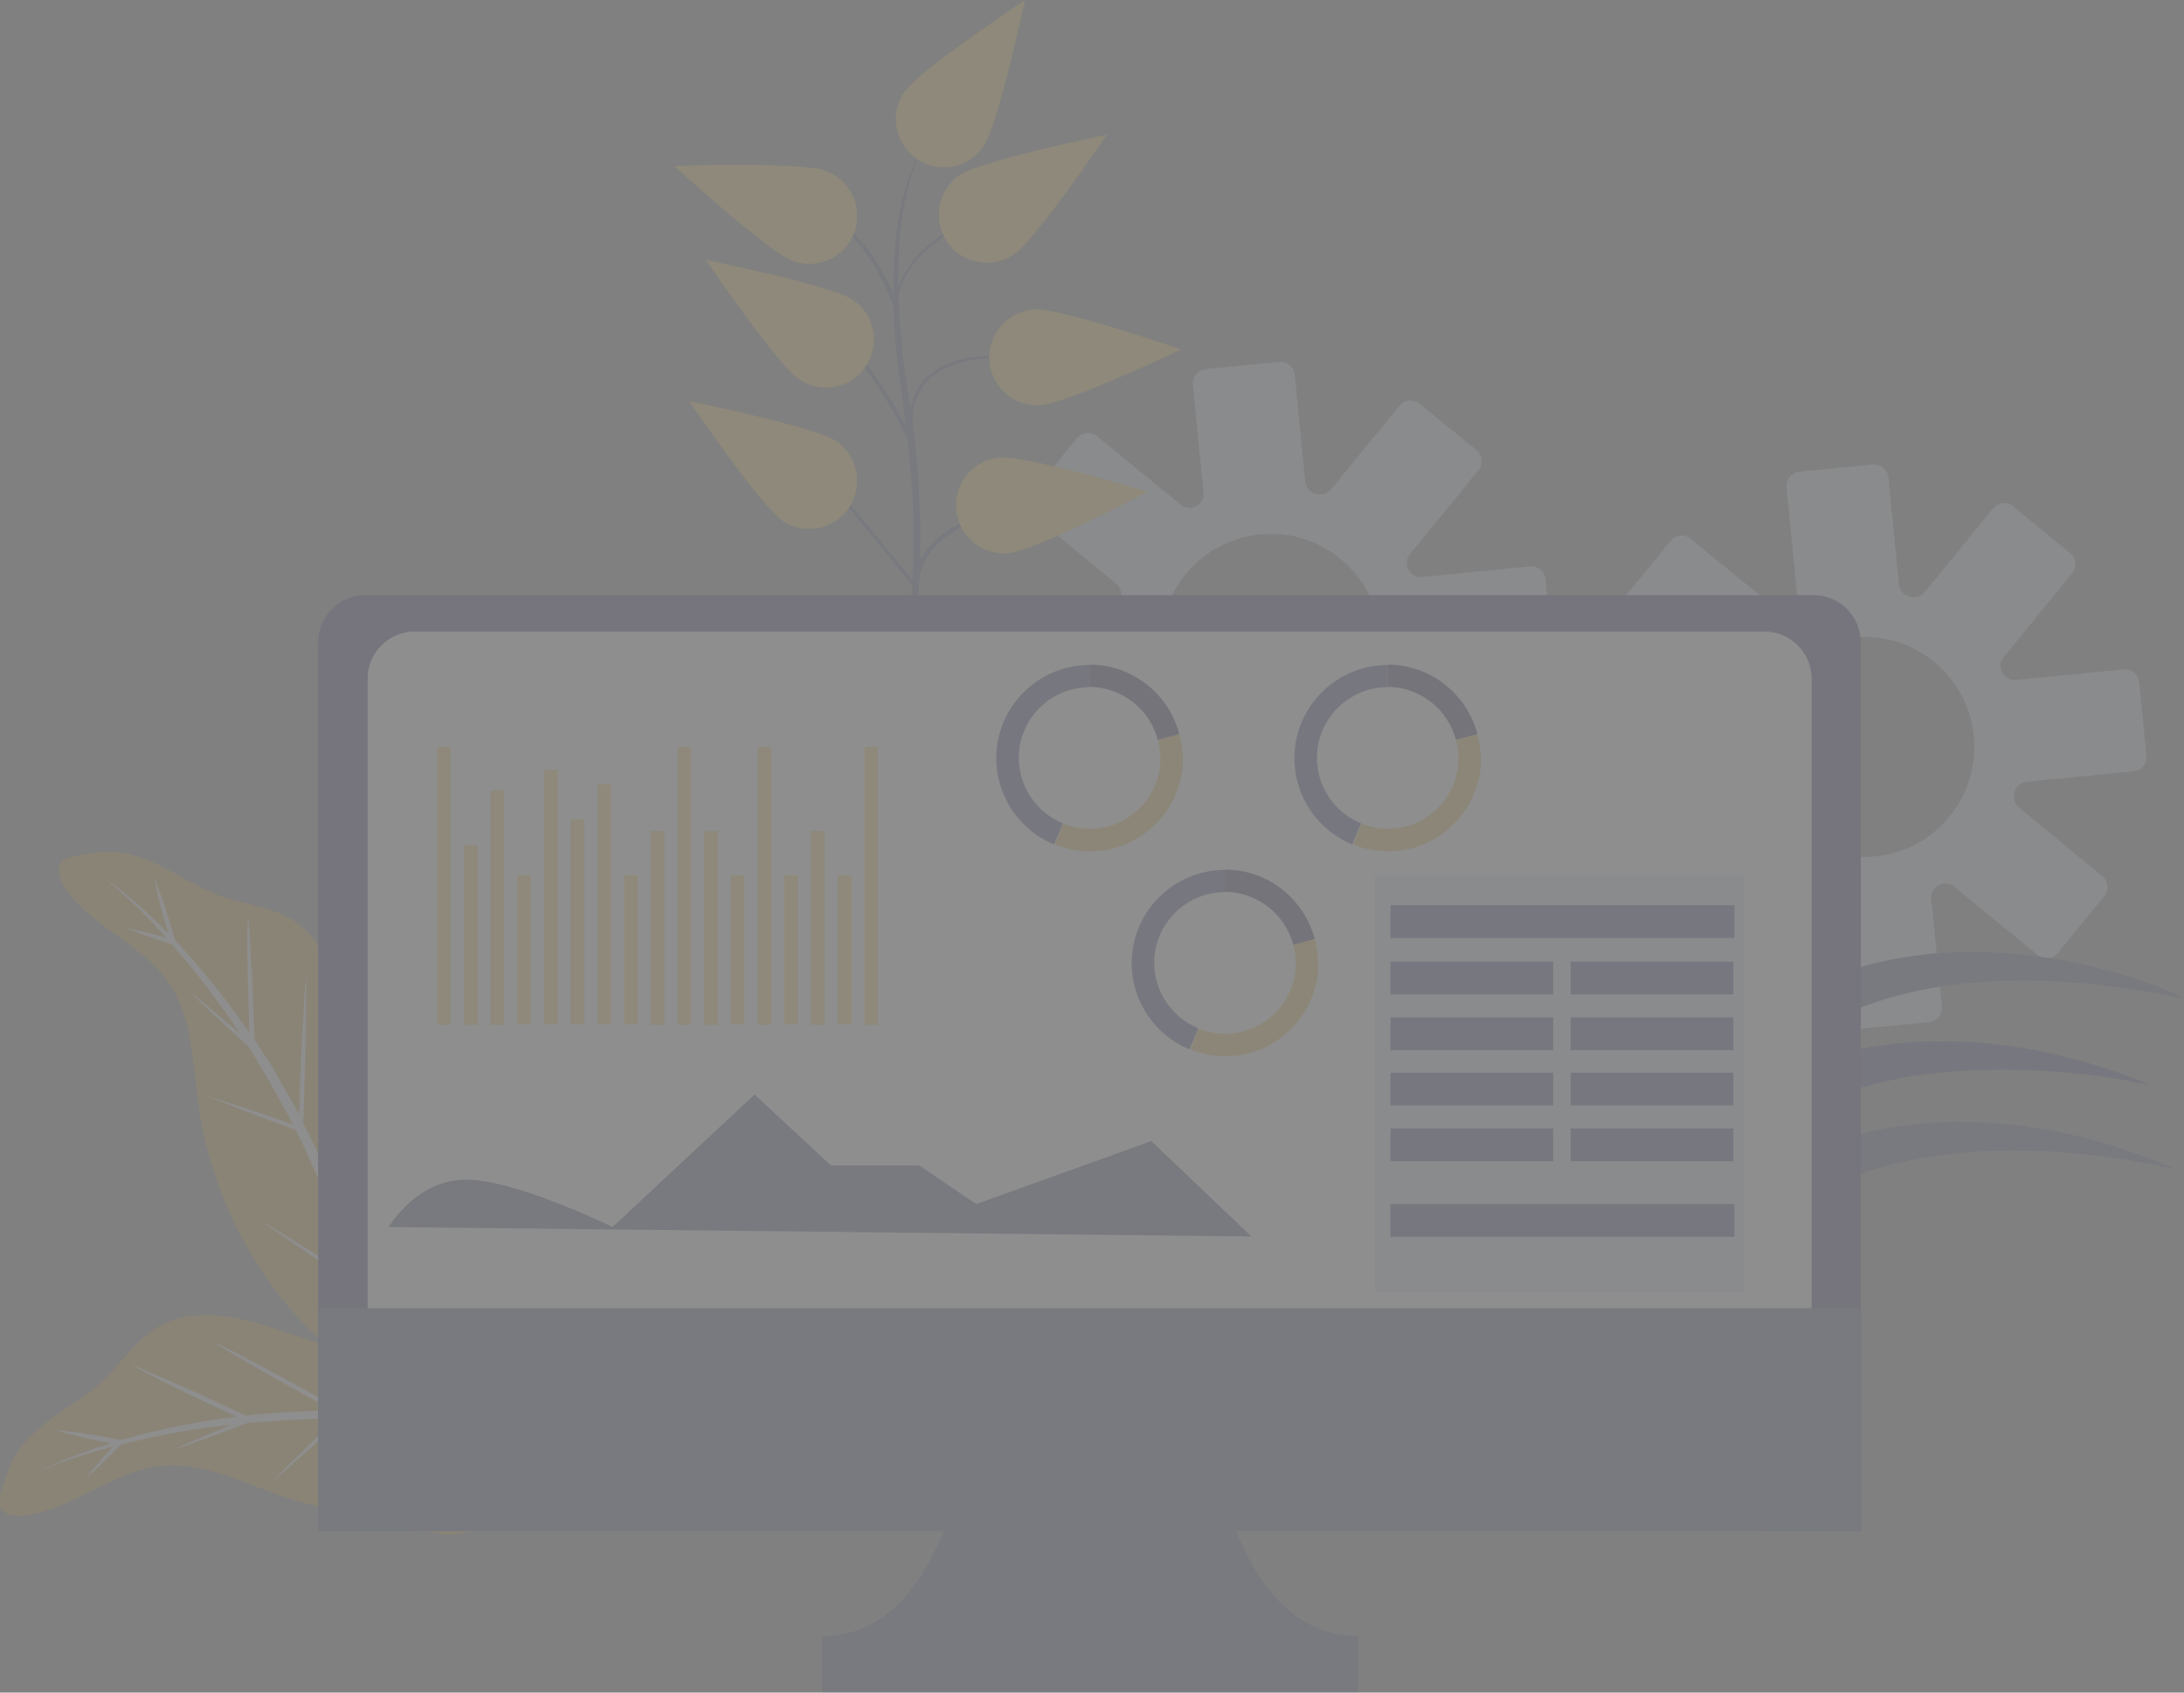 <?xml version="1.0" encoding="utf-8"?>
<!-- Generator: Adobe Illustrator 21.0.0, SVG Export Plug-In . SVG Version: 6.00 Build 0)  -->
<svg version="1.1" id="Layer_1" xmlns="http://www.w3.org/2000/svg" xmlns:xlink="http://www.w3.org/1999/xlink" x="0px" y="0px"
	 viewBox="0 0 600 465" style="enable-background:new 0 0 600 465;" xml:space="preserve">
<rect x="0" y="0" width="600" height="465" fill="#808080" stroke="none"/>
<style type="text/css">
	.st0{opacity:0.11;}
	.st1{fill:#3B4A73;}
	.st2{fill:#D9E0F0;}
	.st3{fill:#384A73;}
	.st4{fill:#FCD146;}
	.st5{fill:#30317B;}
	.st6{fill:#D7A72C;}
	.st7{fill:#FFFFFF;}
	.st8{fill:#231D60;}
	.st9{fill:#1B154B;}
	.st10{fill:#E6B832;}
</style>
<g class="st0">
	<path class="st1" d="M328.4,350h-29h-29c0,0,1.7,99.5-44.5,99.5V465h73.6h73.6v-15.5C326.7,449.5,328.4,350,328.4,350z"/>
	<g>
		<g>
			<g>
				<g>
					<path class="st2" d="M565.3,261.9l12.8-15.7c1.4-1.7,1.1-4.1-0.5-5.5l-22.9-18.8c-1.2-1-1.7-2.6-1.3-4.2c0,0,0,0,0-0.1
						c0.5-1.5,1.8-2.6,3.3-2.8l29.5-2.9c2.1-0.2,3.7-2.1,3.5-4.3l-2-20.2c-0.2-2.1-2.1-3.7-4.3-3.5l-29.5,2.9
						c-1.6,0.2-3.1-0.7-3.8-2c0,0,0,0,0,0c-0.8-1.4-0.6-3.1,0.4-4.3l18.8-23c1.4-1.7,1.1-4.1-0.5-5.5l-15.7-12.9
						c-1.7-1.4-4.1-1.1-5.5,0.5l-18.8,23c-1,1.2-2.6,1.7-4.2,1.3c0,0,0,0-0.1,0c-1.5-0.5-2.6-1.8-2.8-3.3l-2.9-29.5
						c-0.2-2.1-2.1-3.7-4.3-3.5l-20.2,2c-2.1,0.2-3.7,2.1-3.5,4.3l2.9,29.5c0.2,1.6-0.6,3.1-2,3.8c0,0,0,0,0,0
						c-1.4,0.8-3.1,0.6-4.3-0.4l-22.9-18.8c-1.7-1.4-4.1-1.1-5.5,0.5l-12.8,15.7c-1.4,1.7-1.1,4.1,0.5,5.5l22.9,18.8
						c1.2,1,1.7,2.6,1.3,4.2c0,0,0,0,0,0.1c-0.5,1.5-1.8,2.6-3.3,2.8l-29.5,2.9c-2.1,0.2-3.7,2.1-3.5,4.3l2,20.2
						c0.2,2.1,2.1,3.7,4.3,3.5l29.5-2.9c1.6-0.2,3.1,0.7,3.8,2c0,0,0,0,0,0c0.8,1.4,0.6,3.1-0.4,4.3l-18.8,23
						c-1.4,1.7-1.1,4.1,0.5,5.5l15.7,12.9c1.7,1.4,4.1,1.1,5.5-0.5l18.8-23c1-1.2,2.6-1.7,4.2-1.3c0,0,0,0,0.1,0
						c1.5,0.5,2.6,1.8,2.8,3.3l2.9,29.5c0.2,2.1,2.1,3.7,4.3,3.5l20.2-2c2.1-0.2,3.7-2.1,3.5-4.3l-2.9-29.5c-0.2-1.6,0.6-3.1,2-3.8
						c0,0,0,0,0,0c1.4-0.8,3.1-0.6,4.3,0.4l22.9,18.8C561.5,263.8,563.9,263.5,565.3,261.9z M496.3,230.9
						c-16.9-10.6-19.2-34-4.8-47.7c9.8-9.3,25.1-10.9,36.6-3.7c16.9,10.6,19.2,34,4.8,47.7C523,236.6,507.8,238.1,496.3,230.9z"/>
				</g>
			</g>
		</g>
	</g>
	<g>
		<g>
			<g>
				<g>
					<path class="st2" d="M402.2,233.6l12.8-15.7c1.4-1.7,1.1-4.1-0.5-5.5l-22.9-18.8c-1.2-1-1.7-2.6-1.3-4.2c0,0,0,0,0-0.1
						c0.5-1.5,1.8-2.6,3.3-2.8l29.5-2.9c2.1-0.2,3.7-2.1,3.5-4.3l-2-20.2c-0.2-2.1-2.1-3.7-4.3-3.5l-29.5,2.9
						c-1.6,0.2-3.1-0.6-3.8-2c0,0,0,0,0,0c-0.8-1.4-0.6-3.1,0.4-4.3l18.8-23c1.4-1.7,1.1-4.1-0.5-5.5L390,110.9
						c-1.7-1.4-4.1-1.1-5.5,0.5l-18.8,23c-1,1.2-2.6,1.7-4.2,1.3c0,0,0,0-0.1,0c-1.5-0.5-2.6-1.8-2.8-3.3l-2.9-29.5
						c-0.2-2.1-2.1-3.7-4.3-3.5l-20.2,2c-2.1,0.2-3.7,2.1-3.5,4.3l2.9,29.5c0.2,1.6-0.6,3.1-2,3.8c0,0,0,0,0,0
						c-1.4,0.8-3.1,0.6-4.3-0.4l-22.9-18.8c-1.7-1.4-4.1-1.1-5.5,0.5L283.2,136c-1.4,1.7-1.1,4.1,0.5,5.5l22.9,18.8
						c1.2,1,1.7,2.6,1.3,4.2c0,0,0,0,0,0.1c-0.5,1.5-1.8,2.6-3.3,2.8l-29.5,2.9c-2.1,0.2-3.7,2.1-3.5,4.3l2,20.2
						c0.2,2.1,2.1,3.7,4.3,3.5l29.5-2.9c1.6-0.2,3.1,0.7,3.8,2c0,0,0,0,0,0c0.8,1.4,0.6,3.1-0.4,4.3l-18.8,23
						c-1.4,1.7-1.1,4.1,0.5,5.5l15.7,12.9c1.7,1.4,4.1,1.1,5.5-0.5l18.8-23c1-1.2,2.6-1.7,4.2-1.3c0,0,0,0,0.1,0
						c1.5,0.5,2.6,1.8,2.8,3.3l2.9,29.5c0.2,2.1,2.1,3.7,4.3,3.5l20.2-2c2.1-0.2,3.7-2.1,3.5-4.3l-2.9-29.5c-0.2-1.6,0.6-3.1,2-3.8
						c0,0,0,0,0,0c1.4-0.8,3.1-0.6,4.3,0.4l22.9,18.8C398.4,235.5,400.8,235.3,402.2,233.6z M333.2,202.6
						c-16.9-10.6-19.2-34-4.8-47.7c9.8-9.3,25.1-10.9,36.6-3.7c16.9,10.6,19.2,34,4.8,47.7C360,208.3,344.7,209.9,333.2,202.6z"/>
				</g>
			</g>
		</g>
	</g>
	<g>
		<path class="st3" d="M259.1,33.2c0,0,0,0-0.1,0.1c-0.1,0.1-0.2,0.1-0.3,0.3c-0.1,0.1-0.3,0.3-0.5,0.5c-0.2,0.2-0.4,0.4-0.7,0.7
			c-1,1.1-2.4,2.7-3.7,5.1c-0.7,1.1-1.3,2.5-2.1,4c-0.1,0.2-0.2,0.4-0.3,0.6c-0.1,0.2-0.2,0.4-0.2,0.6c-0.2,0.4-0.3,0.8-0.5,1.2
			c-0.3,0.8-0.7,1.7-1,2.6c-0.3,0.9-0.6,1.8-0.9,2.8c-0.1,0.5-0.3,1-0.4,1.5c-0.1,0.5-0.2,1-0.4,1.5c-0.2,1-0.5,2.1-0.7,3.2
			c-0.1,0.3-0.1,0.5-0.2,0.8c0,0.3-0.1,0.6-0.1,0.8c-0.1,0.6-0.2,1.1-0.3,1.7c-0.2,1.2-0.4,2.3-0.5,3.5c-0.1,1.2-0.2,2.4-0.3,3.7
			c-0.1,1.2-0.2,2.5-0.3,3.8c0,1.3-0.1,2.6-0.1,3.9c0,1.3-0.1,2.7-0.1,4c0,1.4,0.1,2.7,0.1,4.1c0,1.4,0.1,2.8,0.1,4.2
			c0.1,1.4,0.2,2.9,0.3,4.3c0.1,1.4,0.3,2.9,0.4,4.4c0.1,0.7,0.1,1.5,0.2,2.2c0.1,0.7,0.2,1.5,0.3,2.2c0.4,3,0.8,5.9,1.2,8.9
			c0.4,3,0.8,6,1.2,9.1c0.1,0.8,0.2,1.5,0.3,2.3l0.2,2.3l0.4,4.6c0.1,1.5,0.3,3,0.4,4.6c0.1,1.5,0.1,3.1,0.2,4.6
			c0.1,1.5,0.1,3.1,0.2,4.6l0,1.1l0,1.1c0,0.8,0,1.5,0,2.3c0,1.5,0,3,0,4.5c0,0.7,0,1.5,0,2.2c0,0.7,0,1.5-0.1,2.2
			c-0.1,3-0.2,5.9-0.3,8.8c-0.2,2.9-0.4,5.7-0.6,8.5c-0.2,2.8-0.6,5.5-0.8,8.1c-0.1,1.3-0.3,2.6-0.5,3.9c-0.2,1.3-0.3,2.5-0.5,3.8
			c-0.3,2.5-0.7,4.8-1.1,7.1c-0.2,1.1-0.3,2.3-0.6,3.3c-0.2,1.1-0.4,2.1-0.6,3.2c-0.2,1-0.4,2-0.6,3c-0.2,1-0.4,1.9-0.6,2.8
			c-0.4,1.8-0.7,3.6-1.1,5.1c-0.4,1.6-0.7,3-1,4.3c-0.7,2.6-1.2,4.7-1.6,6.1c-0.4,1.4-0.6,2.1-0.6,2.1s0.3-0.7,0.7-2.1
			c0.5-1.4,1.1-3.4,1.9-6c0.4-1.3,0.8-2.7,1.2-4.3c0.4-1.6,0.9-3.3,1.3-5.1c0.2-0.9,0.5-1.9,0.7-2.8c0.2-1,0.4-2,0.7-3
			c0.5-2.1,0.9-4.2,1.3-6.5c0.9-4.5,1.7-9.5,2.4-14.8c0.3-2.6,0.7-5.3,1-8.1c0.2-2.8,0.5-5.6,0.7-8.5c0.2-2.9,0.3-5.8,0.5-8.8
			c0-0.7,0.1-1.5,0.1-2.2c0-0.8,0-1.5,0-2.3c0-1.5,0-3,0-4.6c0-0.8,0-1.5,0-2.3l0-1.1l0-1.1c-0.1-1.5-0.1-3.1-0.2-4.6
			c-0.1-1.5-0.1-3.1-0.2-4.6c-0.1-1.5-0.2-3.1-0.4-4.6l-0.4-4.6l-0.2-2.3c-0.1-0.8-0.2-1.5-0.3-2.3c-0.4-3-0.8-6.1-1.3-9.1
			c-0.4-3-0.9-6-1.3-8.9c-0.1-0.7-0.2-1.5-0.3-2.2c-0.1-0.7-0.2-1.5-0.2-2.2c-0.1-1.5-0.3-2.9-0.4-4.3c-0.1-1.4-0.3-2.8-0.4-4.3
			c-0.1-1.4-0.1-2.8-0.2-4.2c-0.1-1.4-0.1-2.7-0.2-4.1c0-1.4,0-2.7,0-4c0-1.3,0-2.6,0-3.9c0.1-1.3,0.2-2.5,0.2-3.8
			c0.1-1.2,0.1-2.5,0.2-3.6c0.1-1.2,0.3-2.3,0.4-3.5c0.1-0.6,0.1-1.1,0.2-1.7c0-0.3,0.1-0.6,0.1-0.8c0-0.3,0.1-0.5,0.2-0.8
			c0.2-1.1,0.4-2.1,0.6-3.2c0.1-0.5,0.2-1,0.3-1.5c0.1-0.5,0.3-1,0.4-1.5c0.3-1,0.5-1.9,0.7-2.8c0.2-0.9,0.6-1.7,0.9-2.6
			c0.1-0.4,0.3-0.8,0.4-1.2c0.1-0.2,0.1-0.4,0.2-0.6c0.1-0.2,0.2-0.4,0.2-0.6c0.6-1.5,1.2-2.9,1.9-4c1.2-2.4,2.5-4.1,3.4-5.2
			c0.2-0.3,0.4-0.5,0.6-0.7c0.2-0.2,0.4-0.4,0.5-0.5c0.1-0.1,0.2-0.2,0.3-0.3C259.1,33.2,259.1,33.2,259.1,33.2z"/>
		<path class="st3" d="M279.3,54.9c-1.9,0.5-3.7,1.1-5.5,1.8c-0.9,0.3-1.8,0.7-2.7,1.1c-0.9,0.4-1.8,0.8-2.7,1.2
			c-0.9,0.4-1.8,0.8-2.6,1.3l-1.3,0.7l-1.3,0.7c-0.8,0.5-1.7,1-2.5,1.5c-0.8,0.5-1.6,1.1-2.4,1.6c-0.8,0.6-1.6,1.1-2.3,1.8
			c-0.4,0.3-0.8,0.6-1.1,0.9c-0.4,0.3-0.7,0.6-1.1,1l-1.1,1l-1,1.1c-0.3,0.4-0.6,0.8-0.9,1.1l-0.5,0.6l-0.4,0.6
			c-0.6,0.8-1.1,1.6-1.6,2.5l-0.7,1.3c-0.2,0.4-0.4,0.9-0.6,1.4c-0.2,0.5-0.3,0.9-0.5,1.4l-0.2,0.7c-0.1,0.2-0.1,0.5-0.2,0.7
			c-0.1,0.5-0.2,1-0.2,1.5l-0.1,1.5l1-0.1c-0.3-0.8-0.6-1.6-1-2.4c-0.3-0.8-0.7-1.6-1.1-2.4c-0.4-0.8-0.8-1.6-1.2-2.3
			c-0.4-0.8-0.8-1.5-1.3-2.3c-0.4-0.8-0.9-1.5-1.3-2.2c-0.5-0.7-0.9-1.5-1.4-2.2c-0.5-0.7-1-1.4-1.6-2.1c-0.5-0.7-1.1-1.4-1.7-2
			c-0.3-0.3-0.6-0.7-0.9-1c-0.3-0.3-0.6-0.6-0.9-0.9l-0.9-0.9l-1-0.9c-0.3-0.3-0.7-0.6-1-0.8c-0.3-0.3-0.7-0.6-1-0.8
			c-0.7-0.5-1.4-1-2.2-1.5c-0.8-0.4-1.5-0.9-2.3-1.2c-0.8-0.4-1.6-0.7-2.4-1c-0.8-0.3-1.6-0.6-2.5-0.7c-0.8-0.2-1.7-0.3-2.6-0.5
			c0.8,0.2,1.7,0.3,2.5,0.6c0.8,0.2,1.6,0.5,2.4,0.8c0.8,0.4,1.6,0.7,2.3,1.1c0.8,0.4,1.5,0.9,2.2,1.3c0.7,0.5,1.4,1,2.1,1.5
			c0.3,0.3,0.7,0.5,1,0.8c0.3,0.3,0.7,0.6,1,0.9l0.9,0.9l0.9,0.9c0.3,0.3,0.6,0.6,0.9,1c0.3,0.3,0.6,0.6,0.8,1
			c0.6,0.7,1.1,1.3,1.6,2c0.5,0.7,1,1.4,1.5,2.1c0.5,0.7,0.9,1.4,1.4,2.2c0.5,0.7,0.9,1.5,1.3,2.2c0.4,0.8,0.8,1.5,1.2,2.3
			c0.4,0.8,0.8,1.5,1.1,2.3c0.4,0.8,0.7,1.6,1,2.4c0.3,0.8,0.6,1.6,0.9,2.4l0.8,2.3l0.2-2.4l0.1-1.4l0-0.4l0.1-0.3l0.1-0.7
			c0-0.2,0.1-0.5,0.1-0.7l0.2-0.7c0.1-0.4,0.2-0.9,0.4-1.3c0.2-0.4,0.3-0.9,0.5-1.3l0.6-1.3c0.5-0.8,0.9-1.6,1.5-2.4l0.4-0.6
			l0.4-0.6c0.3-0.4,0.6-0.8,0.9-1.1l1-1.1l1-1c0.3-0.3,0.7-0.6,1.1-1c0.4-0.3,0.7-0.6,1.1-0.9c0.7-0.6,1.5-1.2,2.3-1.8
			c0.8-0.6,1.6-1.1,2.4-1.6c0.8-0.5,1.6-1,2.4-1.5l1.2-0.7l1.3-0.7c0.8-0.5,1.7-0.9,2.6-1.3c0.9-0.4,1.7-0.9,2.6-1.3
			c0.9-0.4,1.8-0.8,2.6-1.2C275.7,56.3,277.5,55.6,279.3,54.9z"/>
		<path class="st3" d="M289.8,99.7c-2.2-0.6-4.5-1-6.8-1.3c-2.3-0.3-4.6-0.6-6.9-0.7c-2.3-0.1-4.6,0-6.9,0.2
			c-2.3,0.2-4.6,0.6-6.8,1.3c-2.2,0.7-4.4,1.7-6.3,3.2c-1.9,1.4-3.5,3.3-4.5,5.4c-0.5,1.1-0.9,2.2-1.2,3.3c-0.3,1.1-0.5,2.3-0.6,3.5
			c-0.1,1.2-0.1,2.3-0.1,3.5c0,1.2,0.2,2.3,0.3,3.5l1-0.3c-0.5-1-1-1.9-1.4-2.9c-0.5-0.9-1-1.9-1.5-2.8c-0.5-0.9-1-1.8-1.6-2.8
			c-0.5-0.9-1.1-1.8-1.6-2.7c-0.5-0.9-1.1-1.8-1.7-2.7l-0.9-1.3l-0.9-1.3c-0.6-0.9-1.2-1.8-1.8-2.6l-1.9-2.6l-2-2.5
			c-0.6-0.8-1.4-1.6-2-2.4c-0.7-0.8-1.4-1.6-2.1-2.4c-0.7-0.8-1.4-1.6-2.2-2.3l-2.3-2.2c-0.7-0.8-1.6-1.4-2.4-2.1
			c-0.8-0.7-1.6-1.4-2.5-2l-2.6-1.9l2.5,2c0.8,0.6,1.6,1.4,2.4,2.1c0.8,0.7,1.6,1.4,2.3,2.2l2.2,2.3l2.1,2.4c0.7,0.8,1.4,1.6,2,2.4
			c0.7,0.8,1.4,1.6,2,2.5l1.9,2.5l1.8,2.6c0.6,0.9,1.2,1.7,1.8,2.6l0.9,1.3l0.8,1.3c0.6,0.9,1.1,1.8,1.7,2.7
			c0.5,0.9,1.1,1.8,1.6,2.7c0.5,0.9,1.1,1.8,1.5,2.8c0.5,0.9,1,1.9,1.5,2.8c0.5,0.9,1,1.9,1.4,2.8l1.4,3l-0.4-3.3
			c-0.1-1.1-0.3-2.3-0.3-3.4c-0.1-1.1,0-2.3,0-3.4c0.1-1.1,0.3-2.2,0.5-3.3c0.3-1.1,0.6-2.1,1.1-3.1c1-2,2.4-3.8,4.2-5.1
			c1.8-1.4,3.8-2.4,5.9-3.1c2.1-0.7,4.4-1.2,6.6-1.5c2.3-0.3,4.6-0.4,6.8-0.3c2.3,0,4.6,0.2,6.9,0.4c1.1,0.1,2.3,0.3,3.4,0.5
			C287.6,99.2,288.7,99.4,289.8,99.7z"/>
		<path class="st3" d="M286.6,137.8c-1.9,0.1-3.8,0.4-5.7,0.7c-1.9,0.3-3.8,0.7-5.7,1.1c-0.9,0.2-1.9,0.5-2.8,0.8
			c-0.9,0.3-1.8,0.6-2.8,0.9c-0.9,0.3-1.8,0.7-2.7,1l-1.3,0.6c-0.4,0.2-0.9,0.4-1.3,0.6c-0.4,0.2-0.9,0.4-1.3,0.7
			c-0.4,0.2-0.9,0.5-1.3,0.7c-0.4,0.3-0.8,0.5-1.2,0.8l-1.2,0.8c-0.8,0.6-1.6,1.2-2.3,1.9c-0.4,0.3-0.7,0.7-1,1
			c-0.3,0.4-0.7,0.7-1,1.1c-0.6,0.8-1.2,1.6-1.7,2.4l-0.7,1.3c-0.2,0.5-0.4,0.9-0.5,1.4l-0.1,0.3l-0.1,0.4l-0.2,0.7
			c-0.1,0.2-0.1,0.5-0.2,0.7l-0.1,0.7c-0.2,1-0.2,2-0.2,3l0.9-0.4c-2.7-3.3-5.5-6.6-8.2-9.9l-4.1-5c-1.4-1.6-2.7-3.3-4.1-4.9
			l-8.3-9.8l-4.2-4.9c-1.4-1.6-2.8-3.3-4.2-4.9c1.3,1.7,2.7,3.4,4,5.1l4,5.1l8.1,10c1.3,1.7,2.7,3.3,4.1,5l4.1,5
			c2.7,3.3,5.4,6.7,8.2,10l0.9,1.1l0-1.4c0-0.9,0-1.9,0.2-2.8l0.1-0.7c0-0.2,0.1-0.5,0.2-0.7l0.2-0.7l0.1-0.3l0.1-0.3
			c0.2-0.4,0.3-0.9,0.5-1.3l0.6-1.2c0.5-0.8,1-1.6,1.6-2.3c0.3-0.4,0.6-0.7,0.9-1.1c0.3-0.3,0.6-0.7,1-1c0.7-0.7,1.4-1.2,2.2-1.8
			l1.2-0.8c0.4-0.3,0.8-0.5,1.2-0.8c0.4-0.3,0.8-0.5,1.2-0.7c0.4-0.2,0.8-0.5,1.3-0.7c0.4-0.2,0.8-0.4,1.3-0.6l1.3-0.6
			c0.9-0.4,1.8-0.7,2.7-1.1c0.9-0.3,1.8-0.6,2.7-0.9c0.9-0.3,1.8-0.6,2.7-0.8c1.8-0.5,3.7-1,5.6-1.4
			C282.8,138.3,284.7,138,286.6,137.8z"/>
		<path class="st4" d="M248.4,25.3c-4.1,6-2.6,14.2,3.5,18.4c6,4.1,14.2,2.6,18.3-3.5c4.1-6,11.4-40.2,11.4-40.2
			S252.5,19.3,248.4,25.3z"/>
		<path class="st4" d="M217.8,71.7c6.8,2.5,14.4-1,16.9-7.8c2.5-6.8-1-14.4-7.8-17c-6.8-2.5-41.7-1.3-41.7-1.3S211,69.2,217.8,71.7z
			"/>
		<path class="st4" d="M263.8,48c-6.1,4-7.7,12.2-3.7,18.3c4,6.1,12.2,7.7,18.3,3.7c6.1-4,25.7-33,25.7-33S269.8,44,263.8,48z"/>
		<path class="st4" d="M284.2,85c-7.3,0.4-12.8,6.7-12.4,13.9c0.4,7.3,6.7,12.9,13.9,12.4C293,111,324.5,96,324.5,96
			S291.5,84.6,284.2,85z"/>
		<path class="st4" d="M219.6,104.3c6.1,4,14.3,2.4,18.3-3.7c4-6.1,2.4-14.3-3.7-18.3c-6.1-4-40.3-10.9-40.3-10.9
			S213.5,100.3,219.6,104.3z"/>
		<path class="st4" d="M215,143.1c6.1,4,14.3,2.4,18.3-3.7c4-6.1,2.4-14.3-3.7-18.3c-6.1-4-40.3-10.9-40.3-10.9S209,139.1,215,143.1
			z"/>
		<path class="st4" d="M274.6,125.7c-7.3,0.7-12.6,7.1-11.9,14.4c0.7,7.3,7.1,12.6,14.4,11.9c7.3-0.7,38.2-16.9,38.2-16.9
			S281.9,125,274.6,125.7z"/>
	</g>
	<path class="st3" d="M600,274.4c0,0-1.1-0.3-3.1-0.7c-2-0.4-5.1-1-8.9-1.6c-3.8-0.6-8.5-1.2-13.8-1.8c-5.3-0.5-11.4-0.9-17.9-0.9
		c-6.5,0-13.6,0.3-20.9,1.3c-7.3,1-14.9,2.7-22.3,5.4c-7.4,2.7-14.7,6.3-21.3,11.2c-7,5-13,10.3-18.3,16.9
		c-2.7,3.2-5.5,7.1-9.2,10.6c-3.7,3.5-8,6.3-12.3,8.4c-4.3,2.1-8.6,3.7-12.9,5.1c-2.1,0.7-4.2,1.3-6.3,1.9c-2.1,0.6-4.2,1.1-6.3,1.6
		c-8.3,2.1-16.3,3.6-23.9,4.9c-7.6,1.3-14.8,2.3-21.5,3.2c-6.7,0.9-12.8,1.5-18.2,2.1c-5.4,0.6-10.2,0.9-14.1,1.2
		c-3.9,0.3-7,0.5-9.1,0.6c-2.1,0.1-3.2,0.2-3.2,0.2s1.1-0.3,3.1-0.9c2-0.5,5-1.4,8.8-2.3c3.8-1,8.4-2.2,13.7-3.4
		c5.3-1.3,11.2-2.8,17.7-4.4c3.2-0.8,6.6-1.6,10.1-2.5c3.5-0.9,7.1-1.8,10.8-2.7c7.4-1.9,15.1-3.9,23-6.3c2-0.6,3.9-1.3,5.9-1.9
		c2-0.6,3.9-1.3,5.9-2c3.9-1.5,7.7-3,11.2-4.9c3.5-1.9,6.6-4,9.4-6.6c2.7-2.6,5.2-6,8.2-9.6c3-3.6,6.3-7.1,9.9-10.3
		c0.9-0.8,1.8-1.6,2.7-2.3c0.9-0.7,1.8-1.5,2.8-2.2l2.9-2.1l2.7-1.9l1.5-1l1.5-0.9c1-0.6,2-1.2,3-1.8c1-0.5,2-1.1,3.1-1.6
		c1-0.5,2-1.1,3.1-1.5c1-0.5,2.1-0.9,3.1-1.4c1-0.5,2.1-0.8,3.2-1.3c2.1-0.9,4.2-1.5,6.3-2.2c8.5-2.6,16.9-3.8,24.8-4.3
		c7.9-0.4,15.4,0,22.2,0.7c6.8,0.8,12.9,2,18.3,3.3c5.4,1.3,9.9,2.7,13.7,4c3.7,1.3,6.6,2.5,8.5,3.3C599,273.9,600,274.4,600,274.4z
		"/>
	<path class="st5" d="M590.5,298c0,0-1.1-0.2-3.2-0.6c-2.1-0.4-5.1-0.9-8.9-1.5c-3.8-0.6-8.5-1.1-13.9-1.5
		c-5.4-0.4-11.4-0.6-17.9-0.5c-6.5,0.1-13.6,0.6-20.9,1.7c-7.3,1.2-14.8,3-22.2,5.8c-7.3,2.9-14.5,6.6-21,11.6
		c-6.9,5.1-12.8,10.5-18,17.2c-2.6,3.3-5.4,7.2-9,10.8c-3.6,3.6-7.9,6.5-12.2,8.7c-4.3,2.2-8.5,3.9-12.8,5.4c-2.1,0.7-4.2,1.4-6.3,2
		c-2.1,0.6-4.2,1.2-6.2,1.8c-8.2,2.2-16.2,3.9-23.8,5.3c-7.6,1.4-14.8,2.6-21.4,3.6c-6.6,1-12.7,1.7-18.2,2.4
		c-5.4,0.7-10.1,1.1-14,1.5c-3.9,0.4-7,0.6-9.1,0.8c-2.1,0.2-3.2,0.2-3.2,0.2s1.1-0.3,3.1-0.9c2-0.6,5-1.5,8.7-2.5
		c3.8-1,8.3-2.4,13.6-3.7c5.2-1.4,11.2-3,17.6-4.7c3.2-0.9,6.6-1.7,10-2.7c3.5-0.9,7-1.9,10.7-2.9c7.3-2,15-4.2,22.8-6.8
		c2-0.6,3.9-1.3,5.8-2c1.9-0.7,3.9-1.4,5.8-2.1c3.8-1.5,7.6-3.2,11.1-5.1c3.5-1.9,6.6-4.2,9.2-6.8c2.7-2.7,5.1-6.1,8-9.8
		c2.9-3.7,6.2-7.3,9.6-10.5c0.9-0.8,1.7-1.6,2.6-2.4c0.9-0.8,1.8-1.5,2.7-2.3l2.8-2.2l2.7-1.9l1.4-1l1.5-1c1-0.6,2-1.3,2.9-1.9
		c1-0.6,2-1.1,3-1.7c1-0.6,2-1.1,3.1-1.6c1-0.5,2.1-1,3.1-1.5c1-0.5,2.1-0.9,3.1-1.3c2.1-0.9,4.2-1.6,6.3-2.3
		c8.4-2.7,16.8-4.1,24.7-4.7c7.9-0.6,15.4-0.3,22.2,0.3c6.8,0.6,13,1.8,18.3,3c5.4,1.2,10,2.6,13.7,3.8c3.8,1.2,6.6,2.4,8.6,3.1
		C589.5,297.5,590.5,298,590.5,298z"/>
	<path class="st3" d="M597.4,321.2c0,0-1.1-0.3-3.1-0.7c-2-0.5-5.1-1-8.9-1.7c-3.8-0.6-8.5-1.3-13.8-1.8c-5.3-0.5-11.4-0.9-17.9-0.9
		c-6.5,0-13.6,0.3-20.9,1.3c-7.3,1-14.9,2.6-22.3,5.3c-7.4,2.7-14.7,6.3-21.3,11.1c-7,5-13,10.2-18.4,16.8
		c-2.7,3.2-5.5,7.1-9.3,10.6c-3.7,3.5-8.1,6.3-12.3,8.4c-4.3,2.1-8.6,3.7-12.9,5.1c-2.1,0.7-4.2,1.3-6.3,1.9
		c-2.1,0.6-4.2,1.1-6.3,1.6c-8.3,2-16.3,3.5-23.9,4.8c-7.6,1.3-14.8,2.3-21.5,3.1c-6.7,0.9-12.8,1.5-18.2,2
		c-5.4,0.5-10.2,0.9-14.1,1.2c-3.9,0.3-7,0.4-9.1,0.6c-2.1,0.1-3.2,0.2-3.2,0.2s1.1-0.3,3.1-0.9c2-0.5,5-1.4,8.8-2.3
		c3.8-0.9,8.4-2.2,13.7-3.4c5.3-1.3,11.2-2.8,17.7-4.4c3.2-0.8,6.6-1.6,10.1-2.5c3.5-0.8,7.1-1.7,10.8-2.7c7.4-1.9,15.1-3.9,23-6.2
		c2-0.6,3.9-1.2,5.9-1.8c2-0.6,3.9-1.3,5.9-2c3.9-1.4,7.7-3,11.2-4.8c3.6-1.8,6.6-4,9.4-6.6c2.7-2.6,5.2-6,8.2-9.6
		c3-3.6,6.3-7.1,9.9-10.3c0.9-0.8,1.8-1.6,2.7-2.3c0.9-0.7,1.8-1.5,2.8-2.2l2.9-2.1l2.7-1.9l1.5-1l1.5-0.9c1-0.6,2-1.2,3-1.8
		c1-0.5,2.1-1.1,3.1-1.6c1-0.5,2-1.1,3.1-1.5c1-0.5,2.1-0.9,3.1-1.4c1-0.5,2.1-0.8,3.2-1.2c2.1-0.9,4.2-1.5,6.3-2.1
		c8.5-2.6,16.9-3.7,24.8-4.2c7.9-0.4,15.4,0,22.2,0.8c6.8,0.8,12.9,2,18.3,3.4c5.4,1.3,9.9,2.8,13.6,4.1c3.7,1.3,6.6,2.5,8.5,3.3
		C596.4,320.7,597.4,321.2,597.4,321.2z"/>
	<g>
		<path class="st6" d="M46.5,270.2c6.4,9.6,6.4,21.9,8,33.3c3.2,22.8,13.7,44.4,29.7,61c7.9,8.1,17.5,15.8,20.1,26.9
			c1.4,6.2,0.4,12.9,2.7,18.9c2.6,6.7,9.6,11.4,16.7,11.3c7.2-0.1,14-4.9,16.5-11.7c3.9-10.7-3-22-8.3-32.2c-4.7-9-8.4-18.6-11-28.4
			c2-7.9-1.5-16.2-6.2-22.9c-4.6-6.7-10.5-12.6-14-20c-5.4-11.2-4.8-24.2-8.3-36.1c-2.1-6.9-5.8-13.6-11.9-17.5
			c-6-3.8-13.4-4.3-20-6.7c-9.9-3.6-18.4-11.3-28.9-12c-3.9-0.3-7.8,0.5-11.6,1.2c-0.9,0.2-1.8,0.4-2.6,0.9
			c-2.2,1.7-1.2,5.2,0.3,7.5C24.9,254.6,39.1,259.3,46.5,270.2z"/>
		<path class="st7" d="M134.1,414.8c-1.1-1-2.5-2.8-4.2-5c-0.8-1.2-1.8-2.5-2.7-4l0-0.1c0.7-3.7,1.3-7.5,1.9-11.2l0.8-5.6
			c0.1-0.9,0.2-1.9,0.3-2.8c0.1-0.9,0.2-1.9,0.3-2.8c-0.2,0.9-0.5,1.8-0.7,2.8c-0.2,0.9-0.5,1.8-0.7,2.8l-1.2,5.6
			c-0.7,3.3-1.3,6.6-1.9,9.9c-0.6-0.9-1.2-1.9-1.8-2.9c-0.5-0.8-1-1.7-1.5-2.6c-0.5-0.9-1-1.9-1.5-2.8c-1.1-1.9-2.1-4-3.2-6.2
			c-1.1-2.1-2.1-4.3-3.2-6.5c0.6-4.7,1.2-9.4,1.7-14.1c0.3-2.5,0.5-4.9,0.7-7.4c0.1-1.2,0.2-2.5,0.3-3.7c0.1-1.2,0.2-2.5,0.2-3.7
			c-0.2,1.2-0.5,2.4-0.7,3.7c-0.2,1.2-0.4,2.4-0.6,3.7c-0.4,2.4-0.8,4.9-1.1,7.3c-0.6,4-1.1,8.1-1.5,12.1c-0.8-1.8-1.7-3.6-2.5-5.5
			c-1.1-2.5-2.3-5.2-3.4-7.9c-1.1-2.7-2.3-5.4-3.4-8.3c-0.9-2.4-1.9-4.8-2.9-7.3c0.1-2.7,0.1-5.3,0.2-8c0.1-3.2,0.2-6.3,0.2-9.5
			l0.1-9.5c0-3.2,0-6.4-0.1-9.5c-0.3,3.2-0.4,6.3-0.6,9.5l-0.5,9.5c-0.2,3.2-0.2,6.3-0.4,9.5c-0.1,1.6-0.1,3.2-0.2,4.8
			c-0.9-2.3-1.7-4.7-2.6-7c-1.1-3-2.3-6-3.4-9c-0.6-1.5-1.2-3-1.8-4.5c-0.6-1.5-1.2-3-1.9-4.5c-1.4-3-2.7-5.9-4-8.9
			c-1.1-2.2-2.2-4.4-3.3-6.6c0.1-3.1,0.3-6.2,0.3-9.3l0.3-10.6c0.1-3.5,0.1-7.1,0.2-10.6c0-1.8,0-3.5,0-5.3c0-1.8,0-3.6,0-5.3
			c-0.1,1.8-0.3,3.5-0.4,5.3c-0.1,1.8-0.3,3.5-0.3,5.3c-0.2,3.5-0.4,7.1-0.6,10.6l-0.4,10.6c-0.1,2.3-0.2,4.7-0.2,7
			c-1.4-2.8-3-5.4-4.5-8.1c-0.8-1.4-1.6-2.7-2.3-4.1c-0.8-1.3-1.6-2.6-2.5-3.9c-1-1.6-2-3.1-3-4.6c-0.2-5.5-0.4-10.9-0.6-16.4
			c-0.1-3-0.4-6-0.5-9c-0.1-1.5-0.2-3-0.3-4.5c-0.1-1.5-0.2-3-0.4-4.5c0,1.5,0,3-0.1,4.5c0,1.5,0,3,0,4.5c0,3,0,6,0.1,9.1
			c0.1,4.8,0.3,9.6,0.4,14.4c-1.9-2.7-3.8-5.4-5.7-7.9c-1.7-2.2-3.3-4.4-5-6.4c-1.7-2-3.3-4-4.9-5.8c-1.6-1.8-3.2-3.5-4.7-5.2
			c0,0-0.1-0.1-0.1-0.1c-0.8-2.9-1.7-5.8-2.6-8.6c-0.5-1.4-1-2.9-1.5-4.3c-0.5-1.4-1.1-2.9-1.6-4.3c0.3,1.5,0.6,3,0.9,4.5
			c0.3,1.5,0.7,3,1.1,4.4c0.6,2.1,1.2,4.3,1.8,6.4c-0.8-0.8-1.6-1.7-2.4-2.4c-1.4-1.4-2.8-2.6-4-3.8c-1.3-1.1-2.5-2.2-3.5-3.1
			c-2.2-1.8-3.9-3.2-5.2-4.1c-1.2-0.9-1.9-1.3-1.9-1.3s0.6,0.5,1.8,1.5c0.6,0.5,1.3,1.1,2.1,1.8c0.8,0.7,1.7,1.6,2.8,2.5
			c1,1,2.1,2.1,3.4,3.3c1.2,1.2,2.5,2.5,3.8,4c0.8,0.9,1.6,1.8,2.5,2.8c-3.6-1-7.2-1.9-10.9-2.6c4.1,1.7,8.3,3.1,12.5,4.4
			c0,0,0.1,0.1,0.1,0.1c1.4,1.7,2.9,3.4,4.5,5.3c1.5,1.9,3.1,3.9,4.7,5.9c1.6,2.1,3.1,4.3,4.8,6.5c1.6,2.1,3,4.4,4.6,6.7
			c-1.6-1.3-3.1-2.7-4.7-4c-1.4-1.2-2.9-2.4-4.3-3.6c-1.5-1.2-2.9-2.4-4.4-3.5c1.3,1.3,2.7,2.6,4,3.9c1.3,1.3,2.7,2.6,4.1,3.8
			c2.5,2.4,5.1,4.7,7.6,7c0.9,1.4,1.8,2.8,2.6,4.3c0.8,1.3,1.6,2.6,2.4,3.9c0.8,1.3,1.5,2.7,2.3,4.1c1.5,2.7,3.1,5.4,4.5,8.3
			c0.1,0.3,0.3,0.5,0.4,0.8l-4-1.4l-6.5-2.2c-2.2-0.7-4.3-1.5-6.5-2.1c-2.2-0.7-4.3-1.4-6.5-2.1c2.1,0.9,4.2,1.7,6.3,2.5
			c2.1,0.9,4.2,1.6,6.4,2.5l6.4,2.4l5.2,1.9c1,2.1,2.1,4.1,3.1,6.3c1.3,2.9,2.6,5.9,3.9,8.8c0.7,1.5,1.3,3,1.9,4.5
			c0.6,1.5,1.2,3,1.8,4.5c1.2,3,2.4,6,3.5,9c1.1,2.9,2.2,5.8,3.3,8.7l-4.8-3.1c-2.4-1.6-4.9-3.1-7.3-4.6l-7.4-4.6
			c-2.5-1.5-4.9-3-7.4-4.5c2.3,1.7,4.7,3.3,7.1,5l7.2,4.9c2.4,1.6,4.8,3.2,7.2,4.8l6.3,4.2c0.9,2.2,1.8,4.5,2.7,6.7
			c1.1,2.8,2.4,5.6,3.5,8.3c1.2,2.7,2.4,5.3,3.6,7.8c0.9,2,1.9,3.9,2.8,5.8c-1.9-1-3.8-2.1-5.7-3.1c-1.3-0.7-2.6-1.4-3.9-2
			c-1.3-0.7-2.6-1.3-4-2c1.2,0.8,2.5,1.6,3.7,2.4c1.2,0.8,2.5,1.6,3.7,2.3c2.3,1.4,4.7,2.9,7.1,4.3c1.1,2.2,2.2,4.4,3.4,6.4
			c1.2,2.1,2.3,4.2,3.4,6.1c0.6,1,1.1,1.9,1.7,2.8c0.6,0.9,1.1,1.7,1.7,2.6c0.6,0.9,1.2,1.8,1.8,2.7c-2.4-0.9-4.7-1.7-7.1-2.5
			c-1.4-0.5-2.9-1-4.3-1.4c-1.5-0.4-2.9-0.9-4.4-1.3c1.4,0.7,2.8,1.3,4.2,1.9c1.4,0.6,2.8,1.2,4.2,1.8c2.8,1.2,5.6,2.3,8.5,3.4
			l0.3,0.1c1,1.4,2,2.7,2.9,3.8c1.8,2.2,3.4,3.8,4.5,4.8c1.1,1,1.9,1.4,1.9,1.4S135.2,415.9,134.1,414.8z"/>
	</g>
	<g>
		<path class="st6" d="M43.6,402.8c11.4-1.4,22.4,4.2,33.2,8c21.7,7.6,45.8,8,67.7,1.3c10.8-3.3,22.1-8.4,33-5.6
			c6.2,1.6,11.7,5.5,18,6.2c7.1,0.7,14.5-3.3,17.7-9.8c3.2-6.4,2-14.7-2.9-20c-7.8-8.4-21-7.4-32.4-7.2c-10.2,0.1-20.4-0.9-30.3-3.2
			c-6.1-5.4-15.1-6-23.2-4.9c-8.1,1.1-16,3.6-24.2,3.4c-12.4-0.3-23.7-6.8-35.9-9c-7.1-1.3-14.8-1.1-21,2.6
			c-6.1,3.6-10,9.9-15.1,14.8c-7.7,7.2-18.5,11.3-23.9,20.3c-2,3.3-3.1,7.1-4.2,10.9c-0.3,0.9-0.5,1.8-0.4,2.7
			c0.5,2.7,4,3.4,6.8,3.1C19.9,414.9,30.6,404.4,43.6,402.8z"/>
		<path class="st7" d="M212.1,390.5c-1.4,0.5-3.6,1-6.4,1.5c-1.4,0.2-3,0.4-4.8,0.6l-0.1-0.1c-3-2.3-6-4.6-9.1-6.8l-4.6-3.3
			c-0.8-0.5-1.6-1.1-2.4-1.6c-0.8-0.5-1.6-1.1-2.4-1.6c0.7,0.6,1.4,1.3,2.1,1.9c0.7,0.6,1.4,1.2,2.2,1.8l4.4,3.6
			c2.6,2.1,5.3,4.2,7.9,6.2c-1.1,0.1-2.2,0.2-3.4,0.3c-1,0.1-2,0.1-3,0.2c-1,0-2.1,0-3.2,0.1c-2.2,0.1-4.5,0.1-7,0.1
			c-2.3,0-4.7-0.1-7.2-0.1c-3.9-2.7-7.8-5.4-11.8-7.9c-2.1-1.4-4.2-2.7-6.3-4c-1-0.7-2.1-1.3-3.2-2c-1.1-0.6-2.1-1.3-3.2-1.9
			c1,0.8,2,1.5,2.9,2.3c1,0.7,2,1.5,3,2.2c2,1.4,4,2.9,6,4.3c3.3,2.3,6.7,4.6,10,6.9c-2-0.1-4-0.2-6-0.3c-2.8-0.1-5.6-0.3-8.5-0.6
			c-2.9-0.3-5.9-0.4-8.9-0.7c-2.6-0.2-5.2-0.5-7.8-0.7c-2.3-1.3-4.7-2.5-7-3.8c-2.8-1.5-5.6-3-8.4-4.5l-8.4-4.4
			c-2.8-1.4-5.6-2.9-8.5-4.3c2.7,1.7,5.4,3.3,8.2,4.9l8.2,4.8c2.7,1.6,5.5,3.1,8.3,4.7c1.4,0.8,2.8,1.6,4.2,2.4
			c-2.5-0.3-4.9-0.6-7.4-0.9c-3.2-0.4-6.4-0.7-9.6-1c-1.6-0.2-3.2-0.3-4.8-0.5c-1.6-0.2-3.2-0.3-4.9-0.4c-3.3-0.1-6.5-0.3-9.8-0.4
			c-2.5-0.1-4.9,0-7.4,0c-2.7-1.5-5.4-3.1-8.1-4.5l-9.3-5.1c-3.1-1.7-6.3-3.3-9.4-5c-1.6-0.8-3.1-1.6-4.7-2.4
			c-1.6-0.8-3.2-1.6-4.8-2.4c1.5,0.9,3,1.9,4.5,2.8c1.5,0.9,3,1.8,4.6,2.7c3.1,1.8,6.1,3.6,9.2,5.3l9.3,5.2c2,1.2,4.1,2.3,6.2,3.4
			c-3.1,0-6.2,0.2-9.2,0.3c-1.6,0.1-3.1,0.1-4.7,0.2c-1.5,0.1-3.1,0.3-4.6,0.4c-1.8,0.1-3.7,0.3-5.5,0.5c-4.9-2.3-9.9-4.7-14.9-6.9
			c-2.7-1.2-5.5-2.4-8.3-3.6c-1.4-0.6-2.8-1.2-4.2-1.8c-1.4-0.6-2.8-1.2-4.2-1.7c1.3,0.7,2.7,1.4,4,2.1c1.3,0.7,2.7,1.4,4,2.1
			c2.7,1.3,5.4,2.7,8.1,4c4.3,2.1,8.6,4.1,13,6.1c-3.3,0.4-6.5,0.9-9.6,1.4c-2.7,0.5-5.4,1-8,1.5c-2.6,0.6-5,1.2-7.4,1.7
			c-2.4,0.6-4.6,1.3-6.8,1.8c0,0-0.1,0-0.1,0c-2.9-0.6-5.9-1.1-8.9-1.6c-1.5-0.2-3-0.5-4.5-0.6c-1.5-0.2-3-0.4-4.6-0.5
			c1.5,0.4,2.9,0.8,4.4,1.2c1.5,0.4,3,0.7,4.5,1.1c2.2,0.5,4.3,0.9,6.5,1.3c-1.1,0.4-2.2,0.7-3.3,1c-1.9,0.7-3.6,1.3-5.2,1.9
			c-1.6,0.6-3.1,1.2-4.4,1.7c-2.6,1.1-4.6,2.1-6,2.7c-1.4,0.7-2.1,1.1-2.1,1.1s0.7-0.4,2.1-1c0.7-0.3,1.6-0.6,2.6-1.1
			c1-0.4,2.2-0.8,3.5-1.3c1.3-0.5,2.8-1,4.4-1.5c1.6-0.5,3.4-1,5.3-1.6c1.2-0.3,2.4-0.6,3.6-1c-2.5,2.8-5,5.6-7.3,8.6
			c3.4-2.9,6.5-6,9.6-9.2c0,0,0.1,0,0.1,0c2.1-0.5,4.4-1.1,6.8-1.6c2.4-0.5,4.8-1,7.4-1.5c2.6-0.5,5.2-0.9,8-1.3
			c2.6-0.4,5.3-0.7,8-1c-1.9,0.8-3.8,1.6-5.7,2.4c-1.7,0.7-3.5,1.5-5.2,2.2c-1.7,0.8-3.4,1.5-5.1,2.3c1.8-0.6,3.5-1.2,5.3-1.8
			c1.8-0.6,3.5-1.3,5.3-1.9c3.2-1.2,6.5-2.4,9.7-3.6c1.6-0.1,3.3-0.3,5-0.4c1.5-0.1,3-0.2,4.6-0.4c1.5-0.1,3.1-0.1,4.6-0.2
			c3.1-0.1,6.3-0.3,9.4-0.2c0.3,0,0.6,0,0.9,0l-3.1,2.9l-4.9,4.8c-1.6,1.6-3.3,3.2-4.9,4.8c-1.6,1.6-3.2,3.2-4.8,4.9
			c1.7-1.5,3.4-3,5.1-4.5c1.7-1.5,3.4-3,5.1-4.5l5.1-4.6l4.1-3.8c2.3,0,4.6,0,7,0.1c3.2,0.2,6.4,0.4,9.7,0.5
			c1.6,0.1,3.2,0.2,4.8,0.4c1.6,0.2,3.2,0.3,4.8,0.4c3.2,0.3,6.4,0.6,9.6,1c3.1,0.3,6.2,0.7,9.3,1l-4.9,2.9c-2.5,1.5-5,2.9-7.5,4.4
			l-7.4,4.5c-2.5,1.5-4.9,3-7.4,4.6c2.6-1.3,5.1-2.7,7.7-4.1l7.6-4.2c2.5-1.4,5-2.8,7.6-4.2l6.6-3.7c2.4,0.2,4.8,0.4,7.2,0.6
			c3,0.3,6,0.4,9,0.6c2.9,0.2,5.8,0.3,8.6,0.3c2.2,0.1,4.3,0.1,6.4,0.1c-1.8,1.2-3.6,2.4-5.3,3.7c-1.2,0.8-2.4,1.7-3.6,2.6
			c-1.2,0.9-2.4,1.7-3.5,2.6c1.3-0.7,2.6-1.5,3.8-2.2c1.3-0.7,2.5-1.5,3.8-2.3c2.4-1.4,4.7-2.9,7-4.4c2.5,0,4.9,0,7.2-0.1
			c2.4-0.1,4.8-0.1,7-0.3c1.1-0.1,2.2-0.2,3.2-0.2c1-0.1,2.1-0.2,3.1-0.3c1.1-0.1,2.1-0.2,3.2-0.4c-1.8,1.7-3.7,3.4-5.5,5.2
			c-1.1,1.1-2.2,2.1-3.3,3.2c-1.1,1.1-2.1,2.2-3.2,3.3c1.2-0.9,2.4-1.9,3.6-2.9c1.2-1,2.3-2,3.5-2.9c2.3-2,4.6-4,6.9-6l0.2-0.2
			c1.7-0.3,3.3-0.6,4.7-0.8c2.8-0.6,4.9-1.3,6.3-1.9c1.4-0.6,2.1-1,2.1-1S213.6,390.1,212.1,390.5z"/>
	</g>
	<g>
		<path class="st8" d="M498.2,420.7H100.4c-7.2,0-13-5.8-13-13V176.5c0-7.2,5.8-13,13-13h397.8c7.2,0,13,5.8,13,13v231.2
			C511.3,414.9,505.4,420.7,498.2,420.7z"/>
		<path class="st7" d="M484.7,420.7H114c-7.2,0-13-5.8-13-13V186.5c0-7.2,5.8-13,13-13h370.7c7.2,0,13,5.8,13,13v221.1
			C497.7,414.9,491.9,420.7,484.7,420.7z"/>
		<rect x="87.4" y="359.4" class="st1" width="423.9" height="61.3"/>
	</g>
	<g>
		<path class="st9" d="M318.1,203.3l5.9-1.6c-2.9-11-12.8-19.1-24.7-19.1v6.1C308.3,188.8,315.9,194.9,318.1,203.3z"/>
		<path class="st10" d="M324,201.7l-5.9,1.6c0.4,1.6,0.7,3.2,0.7,5c0,10.7-8.7,19.4-19.4,19.4c-2.6,0-5.1-0.5-7.3-1.4l-2.3,5.7
			c3,1.2,6.2,1.9,9.6,1.9c14.1,0,25.6-11.5,25.6-25.6C324.9,206,324.6,203.8,324,201.7z"/>
		<path class="st5" d="M292,226.2c-7.1-2.9-12.1-9.9-12.1-18c0-10.7,8.7-19.4,19.4-19.4v-6.1c-14.1,0-25.6,11.5-25.6,25.6
			c0,10.7,6.6,19.9,15.9,23.7L292,226.2z"/>
	</g>
	<g>
		<path class="st9" d="M400,203.3l5.9-1.6c-2.9-11-12.8-19.1-24.7-19.1v6.1C390.2,188.8,397.8,194.9,400,203.3z"/>
		<path class="st10" d="M405.9,201.7l-5.9,1.6c0.4,1.6,0.7,3.2,0.7,5c0,10.7-8.7,19.4-19.4,19.4c-2.6,0-5.1-0.5-7.3-1.4l-2.3,5.7
			c3,1.2,6.2,1.9,9.6,1.9c14.1,0,25.6-11.5,25.6-25.6C406.7,206,406.4,203.8,405.9,201.7z"/>
		<path class="st5" d="M373.9,226.2c-7.1-2.9-12.1-9.9-12.1-18c0-10.7,8.7-19.4,19.4-19.4v-6.1c-14.1,0-25.6,11.5-25.6,25.6
			c0,10.7,6.6,19.9,15.9,23.7L373.9,226.2z"/>
	</g>
	<g>
		<path class="st9" d="M355.3,259.6l5.9-1.6c-2.9-11-12.8-19.1-24.7-19.1v6.1C345.5,245.1,353.1,251.2,355.3,259.6z"/>
		<path class="st10" d="M361.2,258l-5.9,1.6c0.4,1.6,0.7,3.2,0.7,5c0,10.7-8.7,19.4-19.4,19.4c-2.6,0-5.1-0.5-7.3-1.4l-2.3,5.7
			c3,1.2,6.2,1.9,9.6,1.9c14.1,0,25.6-11.5,25.6-25.6C362,262.3,361.8,260.1,361.2,258z"/>
		<path class="st5" d="M329.2,282.5c-7.1-2.9-12.1-9.9-12.1-18c0-10.7,8.7-19.4,19.4-19.4v-6.1c-14.1,0-25.6,11.5-25.6,25.6
			c0,10.7,6.6,19.9,15.9,23.7L329.2,282.5z"/>
	</g>
	<path class="st3" d="M106.8,337.1c0,0,7.3-12.6,20.6-13c13.3-0.5,40.9,13,40.9,13l39-36.4l21,19.5h24.3l15.6,10.6l48.1-17.3
		l27.5,26.2L106.8,337.1z"/>
	<g>
		<rect x="120.1" y="205.2" class="st4" width="3.7" height="76.3"/>
		<rect x="127.5" y="232.2" class="st4" width="3.7" height="49.3"/>
		<rect x="134.8" y="217.2" class="st4" width="3.7" height="64.3"/>
		<rect x="142.1" y="240.5" class="st4" width="3.7" height="40.9"/>
		<rect x="149.5" y="211.5" class="st4" width="3.7" height="69.9"/>
		<rect x="156.8" y="225.1" class="st4" width="3.7" height="56.3"/>
		<rect x="164.2" y="215.5" class="st4" width="3.7" height="65.9"/>
		<rect x="171.5" y="240.5" class="st4" width="3.7" height="40.9"/>
		<rect x="178.8" y="228.3" class="st4" width="3.7" height="53.2"/>
		<rect x="186.2" y="205.2" class="st4" width="3.7" height="76.3"/>
		<rect x="193.5" y="228.3" class="st4" width="3.7" height="53.2"/>
		<rect x="200.8" y="240.5" class="st4" width="3.7" height="40.9"/>
		<rect x="208.2" y="205.2" class="st4" width="3.7" height="76.3"/>
		<rect x="215.5" y="240.5" class="st4" width="3.7" height="40.9"/>
		<rect x="222.8" y="228.3" class="st4" width="3.7" height="53.2"/>
		<rect x="230.2" y="240.5" class="st4" width="3.7" height="40.9"/>
		<rect x="237.5" y="205.2" class="st4" width="3.7" height="76.3"/>
	</g>
	<g>
		<rect x="377.8" y="240.5" class="st2" width="101.4" height="114.4"/>
		<rect x="382" y="248.7" class="st5" width="94.5" height="9"/>
		<rect x="382" y="330.8" class="st5" width="94.5" height="9"/>
		<rect x="382" y="264.2" class="st5" width="44.7" height="9"/>
		<rect x="431.5" y="264.2" class="st5" width="44.7" height="9"/>
		<rect x="382" y="279.5" class="st5" width="44.7" height="9"/>
		<rect x="431.5" y="279.5" class="st5" width="44.7" height="9"/>
		<rect x="382" y="294.7" class="st5" width="44.7" height="9"/>
		<rect x="431.5" y="294.7" class="st5" width="44.7" height="9"/>
		<rect x="382" y="310" class="st5" width="44.7" height="9"/>
		<rect x="431.5" y="310" class="st5" width="44.7" height="9"/>
	</g>
</g>
</svg>
